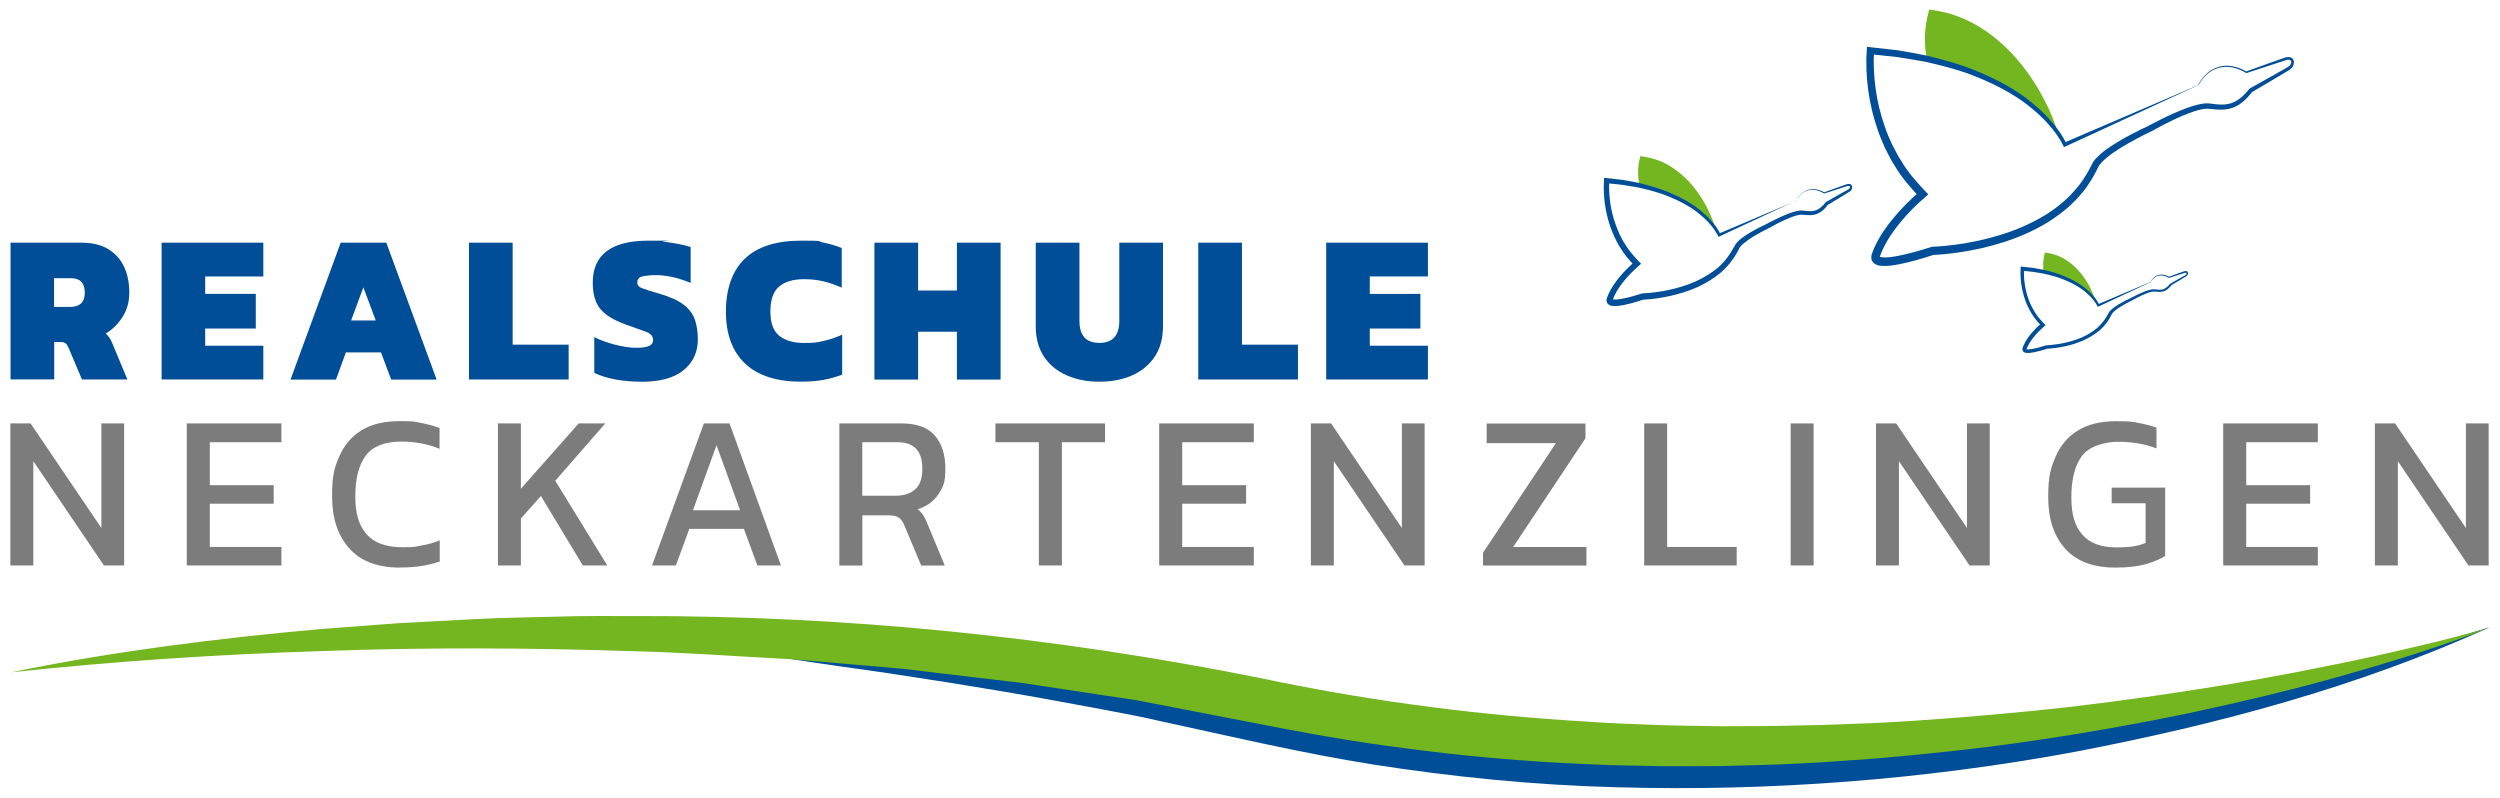 <?xml version="1.0" encoding="UTF-8"?>
<svg id="Ebene_1" data-name="Ebene 1" xmlns="http://www.w3.org/2000/svg" version="1.1" viewBox="0 0 2821.6 900.2">
  <defs>
    <style>
      .cls-1 {
        fill: #7c7c7c;
      }

      .cls-1, .cls-2, .cls-3 {
        stroke-width: 0px;
      }

      .cls-2 {
        fill: #73b61f;
      }

      .cls-3 {
        fill: #004e97;
      }
    </style>
  </defs>
  <path class="cls-2" d="M2322.4,149.5c-4.8-16.5-12.2-32.2-20.8-47.2-8.6-14.9-18.9-29.1-30.8-41.8-6-6.3-12.4-12.3-19.2-17.8-6.8-5.5-14.1-10.4-21.7-14.8-7.6-4.5-15.8-7.8-24-10.8-8.3-2.9-17-4.6-25.6-5.9l-2.9-.4-.7,2.6c-1.3,4.5-2.1,8.9-2.8,13.3-.7,4.4-1.1,8.9-1.3,13.4-.2,4.5-.1,9,.3,13.4.3,4.5,1.2,8.8,2.2,13.1,99.6,19.8,142.4,76.6,142.4,76.6v-2.5c1.6,3,3.2,5.9,4.7,9h0Z"/>
  <path class="cls-2" d="M1935.7,257.2c-2.6-9.7-6.7-18.8-11.6-27.6-4.9-8.7-10.9-17-17.7-24.5-7-7.4-15-13.9-23.8-19-8.9-5.1-18.9-8.1-29-9.6l-2.2-.3-.5,1.9c-.7,2.7-1.2,5.2-1.5,7.8-.4,2.6-.6,5.2-.6,7.8-.1,5.2.4,10.4,1.8,15.4,0-.7,0-1.3,0-2,55.8,11.1,79.8,42.9,79.8,42.9v-2c1.8,3,3.6,6.1,5.3,9.2h0Z"/>
  <path class="cls-2" d="M2364.9,339.6c-1.8-6.5-4.6-12.7-7.8-18.6-3.4-5.9-7.3-11.5-12-16.5-4.7-5-10.1-9.4-16.1-12.8-6-3.5-12.8-5.5-19.6-6.5l-1.5-.2-.3,1.3c-.9,3.6-1.4,7-1.5,10.6,0,.4,0,.9,0,1.3v.8c-.1,0-.1,6-.1,6l.3,2.3c39.6,7.9,56.7,30.5,56.7,30.5v-1.2c.6,1.1,1.2,2.1,1.8,3.1h0Z"/>
  <path class="cls-3" d="M2809.8,708c-148.5,67.4-307.3,109.8-467.2,140.4-170.3,31.7-345.9,45.1-519,40.1-91.8-2.4-184.2-11.6-274.8-25.8-78.1-12.3-161.8-32.1-239.2-48.8-33.5-7.9-84.7-16.6-118.7-23.1-68.1-12.6-171.2-29-239.8-38.3-20.1-3-40.2-5.8-60.3-9,47,1,105.2,1.8,152.3,5.2,47.4,3.8,105,6.8,151.9,13.1,22.8,2.7,69.4,8,91.1,10.8,18.3,3,71.2,11.8,90.4,15,79.6,13.7,158.7,27.6,238.9,35.9,79.3,8.8,160.5,13.8,240.3,14.9,160.1,2.6,322.1-7.5,480.6-29.4,159.9-22.3,318.9-54,473.6-101h0Z"/>
  <path class="cls-2" d="M12.7,758.8c115.3-23.8,232.5-38.3,349.9-48.9l88.2-6.6,88.4-4.7c29.5-1.5,59-1.8,88.5-2.6,29.5-1,59-.7,88.6-.7,236.2-.7,472.8,23.2,705.2,69.8,113.8,24.1,229.2,40,345.4,47.8l43.6,2.8c14.5.9,29.1,1.3,43.7,1.9,29.1,1.5,58.3,1.5,87.4,2.1,29.2-.2,58.3,0,87.5-.9,29.2-.3,58.3-1.7,87.5-2.8,58.3-2.9,116.6-7.7,174.8-13.4,58.2-5.7,116.2-13.4,174.1-22.3,57.9-8.7,115.6-19.1,173.1-31,28.7-5.8,57.4-12.2,86-19,28.6-6.6,57.1-13.9,85.4-21.9-54.9,21.3-111.3,38.7-168,54.7-56.8,16.1-114.2,29.5-171.9,41.9-57.8,12-116,22.3-174.5,30.9-58.5,8.6-117.3,14.9-176.3,20-29.5,2.1-59,4.5-88.6,5.8-29.6,1.7-59.2,2-88.8,2.9-29.6,0-59.3.6-88.9-.3-14.8-.4-29.6-.4-44.5-1.1l-44.5-2c-59.2-3.3-118.4-8.6-177.3-16.6-58.9-7.2-117.5-18.1-175.7-29.5l-85.9-16.6-43-8.3-43.3-6.5-86.6-13.1-87-10.2-43.5-5.3-43.7-3.8c-29.1-2.5-58.2-5.3-87.3-7.4-58.4-3-116.7-7.5-175.2-8.9-117-3.9-234.2-4.5-351.4-.2-117.2,3.7-234.4,11.4-351.4,24h0Z"/>
  <path class="cls-3" d="M11.9,428.4v-154.5h79.7c12.4,0,22.6,2.4,30.6,7.3s14,11.6,17.9,20c3.9,8.5,5.8,18.2,5.8,29s-2.5,19.5-7.6,27.5-11.4,14.2-19,18.8c2.9,2.4,5.4,5.9,7.3,10.6l17.2,41.2h-51.3l-15.1-35.7c-1.1-2.4-2.2-4.1-3.4-5.1s-3.1-1.5-5.7-1.5h-7.1v42.2H11.9ZM61.1,346.4h18.1c11,0,16.5-5.4,16.5-16.1s-5.1-16.3-15.4-16.3h-19.3v32.4h0Z"/>
  <path class="cls-3" d="M182.4,428.4v-154.5h114.8v38.1h-65.6v19.7h57.1v39.1h-57.1v19.4h65.6v38.1s-114.8,0-114.8,0Z"/>
  <path class="cls-3" d="M327.9,428.4l56.6-154.5h51.5l56.8,154.5h-51.3l-11.5-30.7h-39.6l-11.2,30.7h-51.3,0ZM396.4,361.7h27.7l-14-37.4-13.8,37.4Z"/>
  <path class="cls-3" d="M529.3,428.4v-154.5h49.3v115.1h63.2v39.3h-112.5,0Z"/>
  <path class="cls-3" d="M723.4,430.8c-10.2,0-20-.9-29.2-2.6-9.2-1.8-17.1-4.2-23.5-7.4v-40.3c7.2,3.5,15.1,6.4,23.7,8.6,8.6,2.2,16.5,3.4,23.7,3.4s10.8-.6,14.1-1.9c3.3-1.3,4.9-3.7,4.9-7.2s-2.5-6.9-7.6-8.8-12.3-4.4-21.8-7.8c-9.8-3.5-17.5-7.3-23-11.4-5.6-4.1-9.6-9-12-14.9-2.5-5.8-3.7-13-3.7-21.4,0-31.7,21-47.5,63-47.5s10.7.3,16.6,1.1,11.5,1.6,17,2.6c5.4,1,10,2.2,13.9,3.5v40.5c-7.8-3.2-14.9-5.5-21.4-6.8-6.5-1.3-12.4-2-17.7-2s-10.2.4-14.6,1.3c-4.4.9-6.5,3.1-6.5,6.8s1.9,5.3,5.7,6.8c3.8,1.5,10.2,3.6,19.3,6.1,12.1,3.5,21.2,7.7,27.4,12.5,6.2,4.8,10.4,10.4,12.6,16.9s3.3,13.9,3.3,22.2c0,14.4-5.4,25.9-16.1,34.7s-26.7,13.1-48.1,13.1h0Z"/>
  <path class="cls-3" d="M904.6,430.8c-28,0-49.2-6.8-63.6-20.4s-21.7-33.2-21.7-58.7,7.1-46.1,21.3-59.7c14.2-13.6,35.4-20.4,63.5-20.4s17.8.7,25,2.1c7.2,1.5,14.1,3.5,20.9,6.2v44.8c-7-3.2-13.9-5.6-20.7-7.2-6.8-1.6-14-2.4-21.7-2.4-12.4,0-21.8,2.8-28.3,8.3s-9.8,14.9-9.8,28.2,3.4,22.1,10.2,27.5,16.2,8,28.3,8,14.7-.8,21.6-2.3c6.9-1.5,13.8-3.9,20.9-7.1v45.1c-6.7,2.6-13.7,4.5-21,5.9s-15.5,2-24.9,2h0Z"/>
  <path class="cls-3" d="M986.9,428.4v-154.5h49.3v54h43.8v-54h49.3v154.5h-49.3v-54h-43.8v54h-49.3Z"/>
  <path class="cls-3" d="M1240.8,430.8c-13.8,0-26-2.4-36.9-7.2-10.9-4.8-19.4-11.8-25.6-21.1-6.2-9.3-9.3-20.7-9.3-34.3v-94.3h49.3v88.2c0,16.6,7.5,24.9,22.5,24.9s22.5-8.3,22.5-24.9v-88.2h49.3v94.3c0,13.6-3.1,25-9.3,34.3-6.2,9.3-14.7,16.3-25.4,21.1-10.8,4.8-23.1,7.2-37,7.2h0Z"/>
  <path class="cls-3" d="M1352.4,428.4v-154.5h49.3v115.1h63.2v39.3h-112.5,0Z"/>
  <path class="cls-3" d="M1496.8,428.4v-154.5h114.8v38.1h-65.6v19.7h57.1v39.1h-57.1v19.4h65.6v38.1h-114.8Z"/>
  <path class="cls-1" d="M11.7,638.2v-160.3h22.8l79.9,118v-118h25.7v160.3h-22.8l-79.7-117.7v117.7H11.7Z"/>
  <path class="cls-1" d="M210.8,638.2v-160.3h106.8v21.2h-80.8v48.5h72.1v20.9h-72.1v48.8h80.8v20.9h-106.8Z"/>
  <path class="cls-1" d="M451.4,640.6c-25.2,0-44.3-7.2-57.2-21.7-12.9-14.4-19.4-33.9-19.4-58.5s2.7-32.7,8.2-45.4,13.8-22.5,25.1-29.4,25.6-10.3,43-10.3,17,.7,24.4,2.1c7.4,1.4,14.2,3.3,20.6,5.6v23.6c-6.3-2.7-13.1-4.7-20.3-6.1-7.2-1.4-14.8-2.1-22.7-2.1-19,0-32.4,5.3-40.3,15.9-7.9,10.6-11.8,26-11.8,46s4.3,33,12.8,42.7c8.5,9.7,21.8,14.6,39.7,14.6s14.6-.6,22-1.9c7.4-1.2,14.3-3.2,20.8-5.8v23.9c-6.3,2.1-13.2,3.8-20.6,5-7.4,1.2-15.5,1.7-24.4,1.7Z"/>
  <path class="cls-1" d="M562,638.2v-160.3h25.9v73.7l65.2-73.7h30l-56.4,64.7,58.7,95.6h-27.6l-47.3-78.4-22.6,25.4v53h-25.9Z"/>
  <path class="cls-1" d="M735.9,638.2l58.5-160.3h29l58,160.3h-26.6l-15.2-41.3h-61.6l-15.2,41.3h-26.9ZM782,575.9h53.3l-26.6-73.4-26.6,73.4Z"/>
  <path class="cls-1" d="M947.3,638.2v-160.3h70.4c17.1,0,29.6,4.6,37.5,13.8s11.8,21.7,11.8,37.5-2.7,20.9-8.1,28.9c-5.4,8-13.1,13.5-23.3,16.7,2.9,2.1,5.1,4.5,6.6,7,1.6,2.5,3.2,5.8,4.8,10l19.3,46.5h-26.6l-18.8-44.8c-1.7-4.3-3.8-7.4-6.3-9.2s-6.6-2.7-12.5-2.7h-28.8v56.7h-25.9ZM973.2,559.5h37.6c9.3,0,16.7-2.4,22.1-7.2,5.4-4.8,8.1-12.5,8.1-23.1,0-20.1-9.3-30.1-27.8-30.1h-40v60.5h0Z"/>
  <path class="cls-1" d="M1172.5,638.2v-139.1h-49v-21.2h123.7v21.2h-48.7v139.1h-25.9Z"/>
  <path class="cls-1" d="M1308.3,638.2v-160.3h106.8v21.2h-80.8v48.5h72.1v20.9h-72.1v48.8h80.8v20.9h-106.8Z"/>
  <path class="cls-1" d="M1479.5,638.2v-160.3h22.8l79.9,118v-118h25.7v160.3h-22.8l-79.7-117.7v117.7h-25.9Z"/>
  <path class="cls-1" d="M1673.8,638.2v-14.4l82.3-123.7h-78.2v-22.1h111.5v16.7l-81.6,122.7h82.7v20.9h-116.7Z"/>
  <path class="cls-1" d="M1855.7,638.2v-160.3h25.9v139.4h78.5v20.9h-104.4Z"/>
  <path class="cls-1" d="M2021,638.2v-160.3h25.9v160.3h-25.9Z"/>
  <path class="cls-1" d="M2117.3,638.2v-160.3h22.8l79.9,118v-118h25.7v160.3h-22.8l-79.7-117.7v117.7h-25.9Z"/>
  <path class="cls-1" d="M2387.7,640.6c-25.2,0-44.2-7.1-56.9-21.4-12.8-14.3-19.1-33.6-19.1-58s2.8-32.8,8.3-45.7c5.5-12.9,14-22.8,25.3-29.7,11.3-7,25.7-10.4,43.2-10.4s17.2.6,24.6,1.9,14.3,3,20.8,5.4v23.4c-13-5-27.4-7.5-43.3-7.5s-33.2,5.4-41,16.2c-7.9,10.8-11.8,26.3-11.8,46.5s4.1,32.4,12.4,42.1c8.2,9.6,21,14.4,38.3,14.4s24.7-1.7,33.1-5v-44.8h-38.3v-17.7h60.4v77.1c-4.9,3.3-11.9,6.3-21,9.1-9.1,2.7-20.7,4.1-34.8,4.1h-.1Z"/>
  <path class="cls-1" d="M2509.2,638.2v-160.3h106.8v21.2h-80.8v48.5h72.1v20.9h-72.1v48.8h80.8v20.9h-106.8Z"/>
  <path class="cls-1" d="M2680.4,638.2v-160.3h22.8l79.9,118v-118h25.7v160.3h-22.8l-79.7-117.7v117.7h-25.9Z"/>
  <path class="cls-3" d="M2480.3,96.5l-148.9,68.7-1.9.9-1-2.1c-4.4-9-10.8-17.5-17.8-25.1-3.4-4-7.3-7.4-11-11-3.8-3.5-8-6.6-12-10-16.6-12.6-35.3-22.3-54.6-30.2-19.2-8.2-39.6-13.3-60-18-10.3-1.8-20.7-3.6-31-5.2l-31.3-3.4,4.3-3.6c-.9,14.1-.1,29,1.9,43.3,2,14.4,5.5,28.6,10.3,42.2,2.2,6.9,5.3,13.5,8.2,20.1l5.1,9.6c.9,1.6,1.6,3.2,2.6,4.8l2.9,4.6c7.3,12.5,17,23.3,26.9,33.8l3.4,3.5-3.6,3.1c-9.7,8.3-19,17.6-27.2,27.5-8.3,9.9-15.6,20.5-20.9,32-.7,1.4-1.2,2.9-1.8,4.3l-.9,2.2c-.1.3-.3.8-.3,1s0,.3-.1.5c.1.5-.3-.6-.2-.3.2.2,1.3.6,2.6.7,5.4.6,12-.4,18.2-1.6,12.6-2.5,25.3-6.1,37.6-10.1l.7-.2h.7c17.4-.7,35.2-3.3,52.4-7,17.3-3.8,34.2-9,50.4-16.1,8-3.6,15.9-7.6,23.4-12.1,7.5-4.6,14.6-9.7,21.2-15.4,6.6-5.7,12.6-12.1,18-18.9,5.3-6.9,9.8-14.3,13.7-22.1l-.2.5c1.6-3.9,3.8-7,6.3-9.4,2.4-2.6,5-4.7,7.6-6.9,5.3-4.1,10.9-7.7,16.5-11.1,11.3-6.7,22.9-12.7,34.8-18.1h-.3c9.3-4.9,18.7-9.7,28.4-14,9.7-4.2,19.5-8.3,30.3-10.5,1.3-.3,2.7-.4,4.2-.6,1.4-.2,2.8-.2,4.4-.1,1.6,0,2.9.2,4.1.4l3.8.5c5.1.5,10.1.8,14.8-.3,9.6-1.8,17.3-9,23.6-16.9l.3-.4.4-.2,25.2-14.1,12.6-7.1c2-1.2,4.2-2.4,6.1-3.6,1.6-1.1,2.7-2.9,2.8-4.7,0-1.8-.8-2.8-2.7-2.9-1.9-.1-4.1.8-6.4,1.5l-13.7,4.5-27.5,9h-.4c0,.1-.4-.1-.4-.1-4.4-2.8-9.4-4.8-14.5-6-5.2-1.1-10.6-1.2-15.7.1-5.1,1.4-10,3.8-13.8,7.5-2.2,1.6-3.6,3.9-5.5,5.8-1.6,2.2-3,4.5-4.5,6.7h-.1ZM2480.3,96.5c1.5-2.3,2.8-4.6,4.3-6.8l2.6-3.1c.8-1.1,1.7-2.1,2.8-2.9,3.8-3.9,8.8-6.6,13.9-8.2,5.3-1.6,10.9-1.7,16.3-.6,5.4,1.1,10.6,3,15.3,5.9h-.9c0-.1,27.3-9.8,27.3-9.8l13.6-4.8c2.2-.7,4.5-1.9,7.5-1.8,1.4,0,3.1.4,4.4,1.7,1.3,1.3,1.7,3,1.6,4.6-.1,3.1-1.8,5.7-4.1,7.5-2.2,1.5-4.2,2.7-6.3,3.9l-12.4,7.4-24.9,14.7.7-.6c-3.3,4.3-6.9,8.3-11.2,11.8-4.3,3.5-9.5,6.2-15,7.4-5.5,1.3-11.1,1.1-16.5.6l-4-.4c-1.3-.2-2.6-.3-3.7-.3-1.1,0-2.2,0-3.5.2-1.2.1-2.4.2-3.6.6-9.8,2.1-19.4,6.3-28.8,10.5-9.4,4.4-18.7,9.2-27.7,14.3h-.1c0,0-.2.1-.2.1-11.5,5.5-22.9,11.6-33.8,18.2-5.4,3.4-10.7,6.9-15.5,10.8-4.7,3.8-9.5,8.5-11.1,12.8v.4c-.1,0-.1,0-.1,0-4.1,8.3-8.9,16.3-14.5,23.7-5.7,7.3-12.1,14-19,20.1-7,6-14.5,11.4-22.2,16.3-7.8,4.8-16,9-24.3,12.8-16.7,7.4-34.2,12.9-51.9,16.9-17.8,3.9-35.7,6.6-54.1,7.4l1.3-.2c-12.7,4.2-25.5,7.9-38.7,10.6-6.7,1.2-13.3,2.5-21.1,1.8-2-.2-4.2-.6-6.7-2.2-1.2-.7-2.6-2.2-3.3-3.9-.8-1.8-.7-3.5-.6-4.9l.4-1.9c.2-.7.3-.9.5-1.3l.9-2.4c.7-1.6,1.2-3.3,2-4.8,5.8-12.6,13.7-23.7,22.4-34,8.7-10.3,18.1-19.7,28.5-28.6l-.3,6.6c-10.4-11-20.4-22.5-28.1-35.6l-3-4.8c-1-1.6-1.8-3.3-2.7-5l-5.2-10.1c-2.9-7-6.1-13.8-8.4-21-4.9-14.3-8.5-29-10.5-43.9-2-15-2.8-29.9-1.7-45.2l.3-4.1,4,.4,31.7,3.6c10.5,1.8,21,3.7,31.4,5.8,20.7,5.1,41.4,10.6,60.9,19.3,19.6,8.3,38.6,18.5,55.5,31.8,4,3.5,8.3,6.8,12.2,10.4,3.8,3.8,7.8,7.4,11.2,11.5,7.1,8.1,13.6,16.6,18.2,26.7l-3-1.2,150.7-64.7h.2Z"/>
  <path class="cls-3" d="M2027.1,226.5l-86,40.1-1.5.7-.8-1.6c-2.6-5.1-6.3-10-10.3-14.4-4-4.5-8.6-8.3-13.3-12.1-9.6-7.3-20.4-12.8-31.5-17.3-11.1-4.7-22.9-7.6-34.7-10.3l-17.9-3-18.1-1.9,3.3-2.7c-.6,8.1,0,16.6,1.1,24.9,1.2,8.3,3.2,16.4,6,24.3,1.3,4,3.1,7.7,4.7,11.6,2,3.6,3.7,7.5,6.1,10.9,4.2,7.2,9.8,13.4,15.5,19.4l2.5,2.6-2.7,2.4c-5.5,4.8-10.9,10.2-15.6,15.8-4.8,5.7-9,11.8-12,18.3-.4.8-.7,1.7-1,2.5-.3.7-.8,2-.7,1.9.1.1-.3-1-.4-.9,0,0,.5.2,1.2.3,2.9.3,6.7-.2,10.3-.9,7.2-1.4,14.6-3.5,21.7-5.8l.5-.2h.5c10-.4,20.3-1.9,30.2-4,10-2.2,19.8-5.2,29-9.2,9.2-4.2,18-9.4,25.7-15.8,7.5-6.6,13.6-14.6,18.2-23.5v.4c1.9-4.8,5.1-7.2,8.1-9.8,3.1-2.4,6.3-4.5,9.6-6.5,6.6-3.9,13.3-7.3,20.2-10.5h-.2c5.4-2.8,10.9-5.6,16.5-8.1,5.6-2.4,11.3-4.8,17.7-6.1,1.6-.3,3.2-.6,5.1-.4,1.9,0,3.1.4,4.6.5,2.9.3,5.8.4,8.4-.1,5.4-1,9.8-5.1,13.4-9.6l.2-.3.3-.2,14.5-8.2,7.3-4.1,3.6-2c.9-.6,1.5-1.6,1.5-2.5.3-1.8-2.2-1.6-4.9-.5l-8,2.6-15.9,5.1h-.3c0,.1-.3-.1-.3-.1-5.1-3.1-11.4-5-17.4-3.5-2.9.8-5.8,2.1-8,4.3-1.2.9-2.1,2.2-3.2,3.4-.9,1.2-1.8,2.6-2.6,3.8h0ZM2027.1,226.5c.8-1.3,1.6-2.7,2.5-4,1-1.2,1.9-2.6,3.1-3.5,2.2-2.3,5.1-3.8,8.1-4.8,3-.9,6.4-1,9.5-.4,3.1.6,6.1,1.7,8.9,3.4h-.7c0,0,15.8-5.7,15.8-5.7l7.9-2.8c1.3-.4,2.6-1.1,4.4-1.1s2,.2,2.8,1.1c.8.8,1.1,1.9,1,2.8,0,1.9-1.1,3.5-2.5,4.6l-3.6,2.2-7.2,4.4-14.4,8.7.5-.4c-3.7,4.9-8.7,9.9-15.4,11.3-3.3.8-6.6.6-9.7.4-1.5-.1-3.3-.4-4.4-.4-1.2-.1-2.6.2-4,.4-5.6,1.2-11.1,3.6-16.6,6.1-5.4,2.5-10.8,5.3-15.9,8.3h-.2c-6.6,3.3-13.2,6.8-19.4,10.7-3.1,2-6.1,4-8.9,6.3-2.7,2.2-5.4,4.9-6.2,7.1v.3c-.1,0-.1,0-.1,0-4.9,9.7-11.5,18.4-19.6,25.6-8.2,7-17.4,12.5-27.1,17-9.7,4.3-19.9,7.5-30.2,9.8-10.3,2.3-20.7,3.9-31.5,4.4l1-.2c-7.4,2.5-14.8,4.6-22.5,6.2-3.9.7-7.7,1.5-12.5,1-1.2-.2-2.6-.3-4.2-1.4-.8-.5-1.8-1.5-2.2-2.6-.5-1.2-.5-2.3-.4-3.3.4-2,.8-2.4,1.1-3.5.4-.9.7-1.9,1.2-2.8,3.4-7.4,8-13.9,13.1-19.9,5.1-6,10.6-11.5,16.6-16.6l-.2,5c-6.1-6.4-11.9-13.1-16.4-20.8-2.5-3.7-4.3-7.7-6.3-11.6-1.7-4-3.6-8.1-4.9-12.2-2.9-8.3-4.9-16.8-6.1-25.5-1.1-8.7-1.6-17.4-1-26.4l.2-3,3,.3,18.4,2.1,18.2,3.4c12,3,24,6.2,35.4,11.3,11.4,4.8,22.4,10.8,32.2,18.5,4.8,4,9.5,8.1,13.6,12.8,4.2,4.7,7.9,9.7,10.6,15.6l-2.2-.9,87.4-37.1h0Z"/>
  <path class="cls-3" d="M2426.6,318.8l-58.1,27.1-.9.4-.5-1c-3.6-7-9.6-12.9-15.9-17.8-6.5-4.9-13.8-8.7-21.3-11.7-7.5-3.2-15.5-5.2-23.4-7l-12.1-2-12.2-1.3,2.2-1.8c-.3,5.5,0,11.2.8,16.8.8,5.6,2.1,11.1,4,16.4,1.8,5.3,4.3,10.4,7.3,15.2,2.9,4.8,6.6,9.1,10.5,13.1l1.7,1.8-1.8,1.6c-3.7,3.2-7.4,6.8-10.6,10.7-3.2,3.8-6.1,8-8.1,12.4-.3.6-.4,1.1-.7,1.7-.2.5-.6,1.3-.5,1.3.1,0-.2-.7-.3-.6,0,0,.3.2.8.2,2,.2,4.6-.2,7-.6,4.9-.9,9.8-2.4,14.6-3.9h.3c0-.1.3-.1.3-.1,6.7-.3,13.7-1.3,20.4-2.7,6.7-1.5,13.3-3.5,19.6-6.2,6.2-2.8,12.1-6.3,17.3-10.7,5.1-4.5,9.2-9.9,12.3-15.9v.2c1.2-3.3,3.5-4.8,5.5-6.6,2.1-1.6,4.3-3,6.5-4.4,4.4-2.6,9-4.9,13.7-7.1h-.1c3.7-1.9,7.3-3.8,11.1-5.4,3.8-1.7,7.6-3.3,11.9-4.1,2.1-.5,4.7-.2,6.5,0,2,.2,3.9.3,5.7,0,3.6-.7,6.6-3.4,9.1-6.5l.2-.2h.2c0-.1,9.8-5.6,9.8-5.6l4.9-2.7,2.5-1.4c.6-.4,1-1,1-1.7.2-1.2-1.5-1.1-3.4-.3l-5.4,1.7-10.8,3.5h-.2c0,0-.2,0-.2,0-3.4-2.1-7.7-3.4-11.7-2.4-2,.5-3.9,1.5-5.4,2.9-1.6,1.3-2.8,3.1-3.9,4.9h-.1ZM2426.6,318.8c1.1-1.8,2.2-3.6,3.8-5.1,1.5-1.6,3.4-2.6,5.5-3.3,4.2-1.2,8.7-.1,12.4,2h-.4c0,0,10.7-3.9,10.7-3.9l5.3-1.9c.9-.3,1.8-.7,3-.7s1.3.2,1.9.7c.6.6.7,1.3.7,1.9,0,1.3-.7,2.4-1.7,3.1l-2.4,1.5-4.8,2.9-9.8,5.8.3-.3c-2.5,3.3-5.8,6.6-10.4,7.6-2.2.5-4.4.4-6.5.2-2.2-.3-3.8-.4-5.7,0-3.8.8-7.5,2.5-11.2,4.1-3.7,1.7-7.3,3.6-10.8,5.6h-.1c-4.5,2.2-8.9,4.6-13.1,7.2-2.1,1.3-4.2,2.7-6,4.2-1.8,1.5-3.6,3.3-4.2,4.8v.2h0c-3.3,6.6-7.7,12.5-13.2,17.3-5.6,4.7-11.8,8.4-18.3,11.4-6.6,2.9-13.4,5.1-20.4,6.6-7,1.6-14,2.6-21.2,2.9h.7c-5,1.6-10,3-15.2,4-2.7.5-5.2,1-8.4.7-.8-.1-1.7-.2-2.8-.9-1.2-.6-2-2.7-1.7-3.9.2-1.3.5-1.6.8-2.4.3-.6.5-1.3.8-1.9,2.3-5,5.4-9.4,8.8-13.4,3.4-4,7.1-7.7,11.2-11.2v3.3c-4.2-4.3-8.2-8.9-11.2-14-3.1-5.1-5.7-10.4-7.6-16.1-1.9-5.6-3.3-11.4-4.1-17.2-.8-5.9-1.1-11.7-.7-17.8v-2c.1,0,2.1.2,2.1.2l12.4,1.4,12.3,2.3c8.1,2,16.2,4.2,23.9,7.6,7.7,3.3,15.1,7.3,21.7,12.5,6.5,5.3,12.6,11.3,16.3,19.2l-1.5-.6,59-25h0Z"/>
</svg>